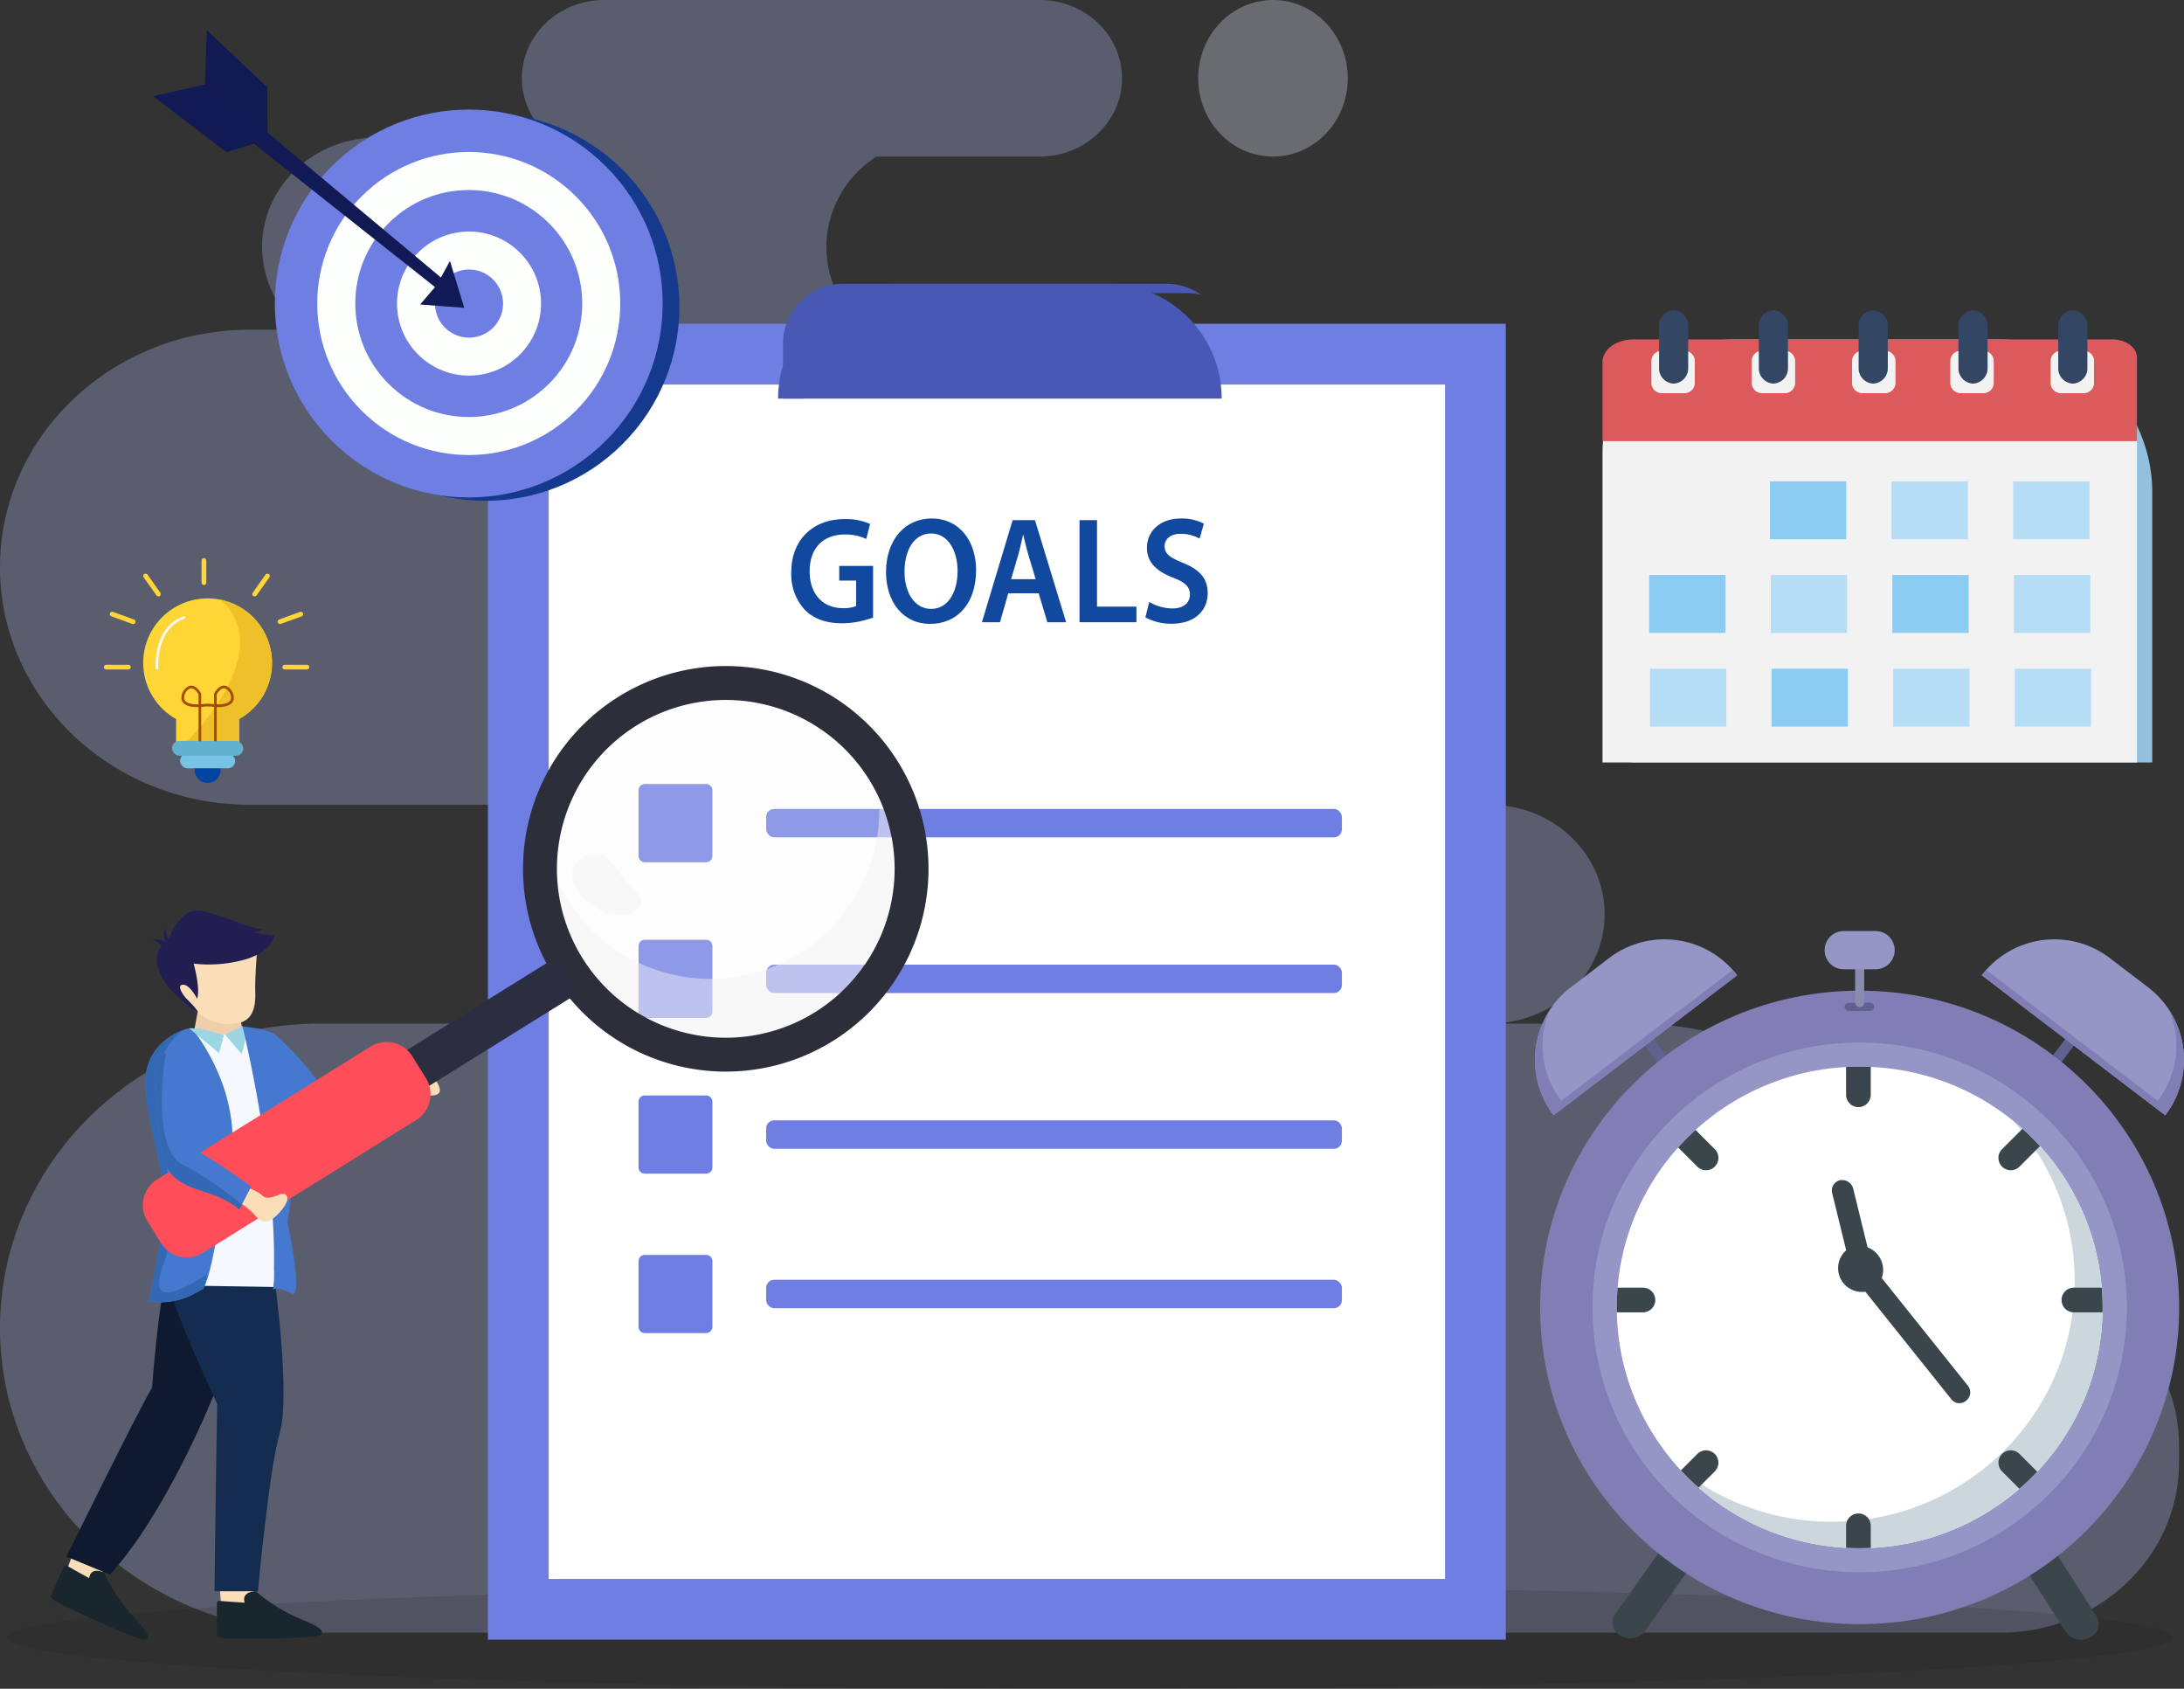 <svg xmlns="http://www.w3.org/2000/svg" width="444.148" height="343.367" viewBox="0 0 444.148 343.367">
  <rect x="0" y="0" width="444.148" height="343.367" fill="#333333" stroke="none"/>
  <g id="Group_217437" data-name="Group 217437" transform="translate(-142.72 -466.524)">
    <g id="Group_217406" data-name="Group 217406" transform="translate(142.72 466.524)" opacity="0.31">
      <path id="Path_111745" data-name="Path 111745" d="M142.72,581.86h0c0-26.673,22.744-48.295,50.8-48.295h10.6a21.75,21.75,0,0,1-8.1-16.821h0c0-12.286,10.476-22.245,23.4-22.245h35.268a15.559,15.559,0,0,1-5.834-12.059c0-8.791,7.5-15.917,16.742-15.917h88.558c9.247,0,16.742,7.126,16.742,15.917s-7.5,15.917-16.742,15.917H320.993a21.942,21.942,0,0,0-10.229,18.387h0a21.75,21.75,0,0,0,8.1,16.821h54.534c28.056,0,50.8,21.622,50.8,48.295h0c0,26.672-22.743,48.295-50.8,48.295h72.245c12.922,0,23.4,9.96,23.4,22.245s-10.476,22.245-23.4,22.245h29.436c32.161,0,58.859,22.167,64.157,51.3H549.54c20.053,0,36.31,15.455,36.31,34.52v3.5c0,19.065-16.256,34.52-36.31,34.52H207.85c-35.97,0-65.13-27.722-65.13-61.92h0c0-34.2,29.16-61.919,65.13-61.919H321.872c-12.923,0-23.4-9.959-23.4-22.245s10.476-22.245,23.4-22.245H193.519C165.464,630.155,142.72,608.533,142.72,581.86Z" transform="translate(-142.72 -466.524)" fill="#b1baf2"/>
      <path id="Path_111746" data-name="Path 111746" d="M1106.995,498.358c-8.4,0-15.21-7.126-15.21-15.917s6.81-15.917,15.21-15.917,15.21,7.126,15.21,15.917S1115.4,498.358,1106.995,498.358Z" transform="translate(-848.114 -466.524)" fill="#e6e9fa"/>
    </g>
    <ellipse id="Ellipse_4015" data-name="Ellipse 4015" cx="220.248" cy="10.437" rx="220.248" ry="10.437" transform="translate(144.036 789.017)" fill="#231f20" opacity="0.15"/>
    <g id="Group_217408" data-name="Group 217408" transform="translate(163.831 579.996)">
      <path id="Rectangle_156962" data-name="Rectangle 156962" d="M2.1,0H3.169a2.1,2.1,0,0,1,2.1,2.1v.536A2.633,2.633,0,0,1,2.633,5.266h0A2.633,2.633,0,0,1,0,2.633V2.1A2.1,2.1,0,0,1,2.1,0Z" transform="translate(18.48 40.449)" fill="#0045a4"/>
      <path id="Path_111747" data-name="Path 111747" d="M282.359,953.548a13.1,13.1,0,1,0-19.509,11.42v5h12.823v-5A13.091,13.091,0,0,0,282.359,953.548Z" transform="translate(-248.148 -932.243)" fill="#ffd636"/>
      <path id="Path_111748" data-name="Path 111748" d="M296.43,941.483c10.723,9.588-3.3,25.229-7.255,29.248h11.034v-5a13.1,13.1,0,0,0-3.779-24.252Z" transform="translate(-272.684 -933.01)" fill="#efc029"/>
      <rect id="Rectangle_156963" data-name="Rectangle 156963" width="11.207" height="3.023" rx="1.511" transform="translate(15.509 39.721)" fill="#76c3e5"/>
      <rect id="Rectangle_156964" data-name="Rectangle 156964" width="14.482" height="3.023" rx="1.511" transform="translate(13.872 37.175)" fill="#61b2ce"/>
      <path id="Path_111749" data-name="Path 111749" d="M295.476,1009.567c-1.438-.48-2.408,1.422-2.449,1.5l-.029.057v2.141c-.044,0-.107-.012-.171-.022h0l-.015,0c-.063-.01-.125-.019-.177-.026l-.014,0-.033,0h0a8.245,8.245,0,0,0-1.8.008h0c-.108.01-.3.042-.4.049v-2.141l-.029-.057c-.041-.081-1.011-1.983-2.449-1.5a2.684,2.684,0,0,0-1.532,2.688c.162.777.911,1.638,3.463,1.585v6.955h.547v-6.979c.072,0,.179-.018.28-.032h0a7.95,7.95,0,0,1,1.882-.027h0c.061.007.122.016.182.026v0c.094.014.192.029.261.033v6.979h.547v-6.955c2.551.053,3.3-.808,3.463-1.585A2.685,2.685,0,0,0,295.476,1009.567Zm-5.632,3.726c-1.734.037-2.763-.361-2.928-1.15a2.166,2.166,0,0,1,1.169-2.058.88.88,0,0,1,.28-.046c.753,0,1.343.979,1.478,1.222Zm6.628-1.15c-.165.789-1.194,1.187-2.928,1.15v-2.032c.135-.243.726-1.222,1.478-1.222a.88.88,0,0,1,.28.046A2.166,2.166,0,0,1,296.473,1012.143Z" transform="translate(-270.582 -983.556)" fill="#a24c08"/>
      <g id="Group_217407" data-name="Group 217407" transform="translate(10.529 11.801)">
        <path id="Path_111750" data-name="Path 111750" d="M266.241,965.3a.273.273,0,0,1-.272-.251c-.007-.083-.6-8.359,5.673-10.587a.273.273,0,0,1,.183.515c-5.883,2.088-5.318,9.949-5.312,10.028a.273.273,0,0,1-.25.294Z" transform="translate(-265.952 -954.445)" fill="#f9f8f7"/>
      </g>
      <rect id="Rectangle_156965" data-name="Rectangle 156965" width="0.963" height="5.48" rx="0.482" transform="translate(19.877 0)" fill="#ffd636"/>
      <rect id="Rectangle_156966" data-name="Rectangle 156966" width="0.963" height="5.48" rx="0.482" transform="translate(0 22.654) rotate(-90)" fill="#ffd636"/>
      <rect id="Rectangle_156967" data-name="Rectangle 156967" width="0.963" height="5.48" rx="0.482" transform="matrix(0.816, -0.577, 0.577, 0.816, 7.828, 3.521)" fill="#ffd636"/>
      <path id="Rectangle_156968" data-name="Rectangle 156968" d="M.482,0h0A.482.482,0,0,1,.963.482V5a.482.482,0,0,1-.482.482h0A.482.482,0,0,1,0,5V.482A.482.482,0,0,1,.482,0Z" transform="translate(1.096 11.684) rotate(-70.08)" fill="#ffd636"/>
      <rect id="Rectangle_156969" data-name="Rectangle 156969" width="0.963" height="5.48" rx="0.482" transform="translate(36.304 22.654) rotate(-90)" fill="#ffd636"/>
      <rect id="Rectangle_156970" data-name="Rectangle 156970" width="5.48" height="0.963" rx="0.482" transform="matrix(0.577, -0.816, 0.816, 0.577, 30.005, 7.438)" fill="#ffd636"/>
      <rect id="Rectangle_156971" data-name="Rectangle 156971" width="5.48" height="0.963" rx="0.482" transform="translate(35.207 12.645) rotate(-19.91)" fill="#ffd636"/>
    </g>
    <g id="Group_217414" data-name="Group 217414" transform="translate(468.614 529.604)">
      <path id="Rectangle_156972" data-name="Rectangle 156972" d="M20.525,0H74.791a31.114,31.114,0,0,1,31.114,31.114v54.9a0,0,0,0,1,0,0H0a0,0,0,0,1,0,0V20.525A20.525,20.525,0,0,1,20.525,0Z" transform="translate(5.893 5.934)" fill="#92c0dd"/>
      <path id="Rectangle_156973" data-name="Rectangle 156973" d="M20.511,0H92.255a16.43,16.43,0,0,1,16.43,16.43V83.706a0,0,0,0,1,0,0H0a0,0,0,0,1,0,0v-63.2A20.511,20.511,0,0,1,20.511,0Z" transform="translate(0 8.244)" fill="#f2f2f2"/>
      <path id="Path_111751" data-name="Path 111751" d="M1515.723,735.324h-97.455c-3.443,0-6.235,2.046-6.235,4.57V756h108.684V738.985C1520.717,736.963,1518.481,735.324,1515.723,735.324Z" transform="translate(-1412.033 -729.39)" fill="#dc5a5c"/>
      <g id="Group_217409" data-name="Group 217409" transform="translate(9.932 8.244)">
        <path id="Path_111752" data-name="Path 111752" d="M1457.453,744.32h-4.633a2.1,2.1,0,0,0-2.1,2.1v4.422a2.1,2.1,0,0,0,2.1,2.1h4.633a2.1,2.1,0,0,0,2.1-2.1v-4.422A2.1,2.1,0,0,0,1457.453,744.32Z" transform="translate(-1450.717 -744.32)" fill="#f2f2f2"/>
        <path id="Path_111753" data-name="Path 111753" d="M1536.925,744.32h-4.633a2.1,2.1,0,0,0-2.1,2.1v4.422a2.1,2.1,0,0,0,2.1,2.1h4.633a2.1,2.1,0,0,0,2.1-2.1v-4.422A2.1,2.1,0,0,0,1536.925,744.32Z" transform="translate(-1509.785 -744.32)" fill="#f2f2f2"/>
        <path id="Path_111754" data-name="Path 111754" d="M1616.4,744.32h-4.633a2.1,2.1,0,0,0-2.1,2.1v4.422a2.1,2.1,0,0,0,2.1,2.1h4.633a2.1,2.1,0,0,0,2.1-2.1v-4.422A2.1,2.1,0,0,0,1616.4,744.32Z" transform="translate(-1568.852 -744.32)" fill="#f2f2f2"/>
        <path id="Path_111755" data-name="Path 111755" d="M1694.23,744.32H1689.6a2.1,2.1,0,0,0-2.1,2.1v4.422a2.1,2.1,0,0,0,2.1,2.1h4.633a2.1,2.1,0,0,0,2.1-2.1v-4.422A2.1,2.1,0,0,0,1694.23,744.32Z" transform="translate(-1626.702 -744.32)" fill="#f2f2f2"/>
        <path id="Path_111756" data-name="Path 111756" d="M1773.7,744.32h-4.633a2.1,2.1,0,0,0-2.1,2.1v4.422a2.1,2.1,0,0,0,2.1,2.1h4.633a2.1,2.1,0,0,0,2.1-2.1v-4.422A2.1,2.1,0,0,0,1773.7,744.32Z" transform="translate(-1685.77 -744.32)" fill="#f2f2f2"/>
      </g>
      <path id="Path_111757" data-name="Path 111757" d="M1459.775,727.133h0a3.123,3.123,0,0,1-2.964-3.26v-8.4a3.123,3.123,0,0,1,2.964-3.26h0a3.123,3.123,0,0,1,2.964,3.26v8.4A3.123,3.123,0,0,1,1459.775,727.133Z" transform="translate(-1445.314 -712.212)" fill="#334664"/>
      <path id="Path_111758" data-name="Path 111758" d="M1538.823,727.133h0a3.123,3.123,0,0,1-2.964-3.26v-8.4a3.123,3.123,0,0,1,2.964-3.26h0a3.123,3.123,0,0,1,2.964,3.26v8.4A3.123,3.123,0,0,1,1538.823,727.133Z" transform="translate(-1504.067 -712.212)" fill="#334664"/>
      <path id="Path_111759" data-name="Path 111759" d="M1617.871,727.133h0a3.123,3.123,0,0,1-2.964-3.26v-8.4a3.123,3.123,0,0,1,2.964-3.26h0a3.123,3.123,0,0,1,2.964,3.26v8.4A3.123,3.123,0,0,1,1617.871,727.133Z" transform="translate(-1562.819 -712.212)" fill="#334664"/>
      <path id="Path_111760" data-name="Path 111760" d="M1696.919,727.133h0a3.123,3.123,0,0,1-2.964-3.26v-8.4a3.123,3.123,0,0,1,2.964-3.26h0a3.123,3.123,0,0,1,2.964,3.26v8.4A3.123,3.123,0,0,1,1696.919,727.133Z" transform="translate(-1621.572 -712.212)" fill="#334664"/>
      <path id="Path_111761" data-name="Path 111761" d="M1775.968,727.133h0a3.123,3.123,0,0,1-2.964-3.26v-8.4a3.123,3.123,0,0,1,2.964-3.26h0a3.123,3.123,0,0,1,2.964,3.26v8.4A3.123,3.123,0,0,1,1775.968,727.133Z" transform="translate(-1680.325 -712.212)" fill="#334664"/>
      <g id="Group_217413" data-name="Group 217413" transform="translate(9.488 34.788)">
        <g id="Group_217410" data-name="Group 217410" transform="translate(24.561)" opacity="0.48">
          <rect id="Rectangle_156974" data-name="Rectangle 156974" width="15.519" height="11.774" fill="#1ea0f3"/>
          <rect id="Rectangle_156975" data-name="Rectangle 156975" width="15.519" height="11.774" transform="translate(24.729)" fill="#76c6fb"/>
          <rect id="Rectangle_156976" data-name="Rectangle 156976" width="15.519" height="11.774" transform="translate(49.459)" fill="#76c6fb"/>
        </g>
        <g id="Group_217411" data-name="Group 217411" transform="translate(0 19.044)" opacity="0.48">
          <rect id="Rectangle_156977" data-name="Rectangle 156977" width="15.519" height="11.774" fill="#1ea0f3"/>
          <rect id="Rectangle_156978" data-name="Rectangle 156978" width="15.519" height="11.774" transform="translate(24.729)" fill="#76c6fb"/>
          <rect id="Rectangle_156979" data-name="Rectangle 156979" width="15.519" height="11.774" transform="translate(49.459)" fill="#1ea0f3"/>
          <rect id="Rectangle_156980" data-name="Rectangle 156980" width="15.519" height="11.774" transform="translate(74.188)" fill="#76c6fb"/>
        </g>
        <g id="Group_217412" data-name="Group 217412" transform="translate(0.169 38.089)" opacity="0.48">
          <rect id="Rectangle_156981" data-name="Rectangle 156981" width="15.519" height="11.774" fill="#76c6fb"/>
          <rect id="Rectangle_156982" data-name="Rectangle 156982" width="15.519" height="11.774" transform="translate(24.729)" fill="#1ea0f3"/>
          <rect id="Rectangle_156983" data-name="Rectangle 156983" width="15.519" height="11.774" transform="translate(49.459)" fill="#76c6fb"/>
          <rect id="Rectangle_156984" data-name="Rectangle 156984" width="15.519" height="11.774" transform="translate(74.188)" fill="#76c6fb"/>
        </g>
      </g>
    </g>
    <g id="Group_217420" data-name="Group 217420" transform="translate(454.869 655.832)">
      <g id="Group_217416" data-name="Group 217416" transform="translate(90.876 1.681)">
        <g id="Group_217415" data-name="Group 217415" transform="translate(13.944 15.903)">
          <path id="Path_111762" data-name="Path 111762" d="M1774.058,1272.509l.364.274a.914.914,0,0,1,.137,1.284l-5.827,7.729a.914.914,0,0,1-1.272.222l-.364-.274a.914.914,0,0,1-.137-1.284l5.827-7.729A.914.914,0,0,1,1774.058,1272.509Z" transform="translate(-1766.759 -1272.341)" fill="#606091"/>
        </g>
        <path id="Path_111763" data-name="Path 111763" d="M1738.488,1214.211l7.773,5.932a18.578,18.578,0,0,1,3.5,26.04l-37.313-28.473A18.579,18.579,0,0,1,1738.488,1214.211Z" transform="translate(-1712.448 -1210.401)" fill="#9595c6"/>
        <path id="Path_111764" data-name="Path 111764" d="M1748.225,1261.282a18.555,18.555,0,0,0,2.393-18.344,18.568,18.568,0,0,1-.857,21.287l-37.313-28.473c.288-.378.6-.727.911-1.076Z" transform="translate(-1712.448 -1228.444)" fill="#807eb4"/>
      </g>
      <g id="Group_217418" data-name="Group 217418" transform="translate(0 1.681)">
        <g id="Group_217417" data-name="Group 217417" transform="translate(19.18 15.903)">
          <path id="Path_111765" data-name="Path 111765" d="M1433.9,1272.509l-.364.274a.914.914,0,0,0-.137,1.284l5.827,7.729a.914.914,0,0,0,1.272.222l.363-.274a.914.914,0,0,0,.137-1.284l-5.827-7.729A.914.914,0,0,0,1433.9,1272.509Z" transform="translate(-1433.2 -1272.341)" fill="#606091"/>
        </g>
        <path id="Path_111766" data-name="Path 111766" d="M1373.58,1214.211l-7.774,5.932a18.579,18.579,0,0,0-3.5,26.04l37.313-28.473A18.579,18.579,0,0,0,1373.58,1214.211Z" transform="translate(-1358.497 -1210.401)" fill="#9595c6"/>
        <path id="Path_111767" data-name="Path 111767" d="M1363.874,1261.282a18.554,18.554,0,0,1-2.392-18.344,18.568,18.568,0,0,0,.857,21.287l37.313-28.473c-.288-.378-.6-.727-.911-1.076Z" transform="translate(-1358.529 -1228.444)" fill="#807eb4"/>
      </g>
      <path id="Path_111768" data-name="Path 111768" d="M1421.642,1681.512l-.091-.051a2.954,2.954,0,0,1-1.121-4.35l15.521-21.937a3.83,3.83,0,0,1,4.9-.995l.091.05a2.954,2.954,0,0,1,1.121,4.35l-15.521,21.938A3.831,3.831,0,0,1,1421.642,1681.512Z" transform="translate(-1404.124 -1538.2)" fill="#3b464c"/>
      <path id="Path_111769" data-name="Path 111769" d="M1740.659,1681.033l.093-.047a2.973,2.973,0,0,0,1.336-4.3l-14.421-22.521a3.809,3.809,0,0,0-4.849-1.185l-.093.047a2.973,2.973,0,0,0-1.336,4.3l14.421,22.52A3.809,3.809,0,0,0,1740.659,1681.033Z" transform="translate(-1627.871 -1537.361)" fill="#3b464c"/>
      <ellipse id="Ellipse_4016" data-name="Ellipse 4016" cx="64.979" cy="64.402" rx="64.979" ry="64.402" transform="translate(1.062 12.119)" fill="#807eb4"/>
      <path id="Path_111770" data-name="Path 111770" d="M1609,1262.32h-4.362a.827.827,0,0,1-.828-.827h0a.827.827,0,0,1,.828-.828H1609a.827.827,0,0,1,.827.828h0A.827.827,0,0,1,1609,1262.32Z" transform="translate(-1540.824 -1246.079)" fill="#606091"/>
      <ellipse id="Ellipse_4017" data-name="Ellipse 4017" cx="54.336" cy="53.854" rx="54.336" ry="53.854" transform="translate(11.705 22.667)" fill="#9595c6"/>
      <ellipse id="Ellipse_4018" data-name="Ellipse 4018" cx="49.394" cy="48.956" rx="49.394" ry="48.956" transform="translate(16.647 27.565)" fill="#fff"/>
      <path id="Path_111771" data-name="Path 111771" d="M1540.212,1354a48.525,48.525,0,0,1,12.542,32.593c0,27.037-22.115,48.956-49.394,48.956a49.459,49.459,0,0,1-31.175-10.984,49.461,49.461,0,0,0,36.852,16.362c27.28,0,49.394-21.918,49.394-48.956A48.694,48.694,0,0,0,1540.212,1354Z" transform="translate(-1442.996 -1315.449)" fill="#ccd7dd"/>
      <path id="Path_111772" data-name="Path 111772" d="M1423.348,1491.263h5.306a2.51,2.51,0,0,0,2.51-2.51h0a2.511,2.511,0,0,0-2.51-2.51H1423.5q-.163,1.989-.167,4.018C1423.335,1490.6,1423.341,1490.93,1423.348,1491.263Z" transform="translate(-1406.688 -1413.74)" fill="#3b464c"/>
      <path id="Path_111773" data-name="Path 111773" d="M1775.632,1488.753h0a2.51,2.51,0,0,0,2.51,2.51h5.814c.007-.333.013-.667.013-1,0-1.353-.058-2.692-.167-4.018h-5.66A2.511,2.511,0,0,0,1775.632,1488.753Z" transform="translate(-1668.533 -1413.74)" fill="#3b464c"/>
      <path id="Path_111774" data-name="Path 111774" d="M1481.008,1615.814a2.51,2.51,0,0,0-3.55,0l-3.341,3.341a49.351,49.351,0,0,0,3.6,3.5l3.292-3.292a2.51,2.51,0,0,0,0-3.55Z" transform="translate(-1444.432 -1509.497)" fill="#3b464c"/>
      <path id="Path_111775" data-name="Path 111775" d="M1730.527,1360.4l-4.151,4.151a2.51,2.51,0,0,0,3.55,3.55l4.166-4.166A49.514,49.514,0,0,0,1730.527,1360.4Z" transform="translate(-1631.378 -1320.207)" fill="#3b464c"/>
      <path id="Path_111776" data-name="Path 111776" d="M1607.464,1665.07a2.51,2.51,0,0,0-2.51,2.51v4.473c.915.05,1.836.078,2.764.078.757,0,1.508-.019,2.257-.053v-4.5A2.51,2.51,0,0,0,1607.464,1665.07Z" transform="translate(-1541.677 -1546.654)" fill="#3b464c"/>
      <path id="Path_111777" data-name="Path 111777" d="M1607.718,1311.218q-1.392,0-2.764.078v5.64a2.51,2.51,0,0,0,5.02,0v-5.665C1609.226,1311.238,1608.474,1311.218,1607.718,1311.218Z" transform="translate(-1541.677 -1283.653)" fill="#3b464c"/>
      <path id="Path_111778" data-name="Path 111778" d="M1733.529,1619.416l-3.6-3.6a2.51,2.51,0,0,0-3.55,3.55l3.53,3.53A49.507,49.507,0,0,0,1733.529,1619.416Z" transform="translate(-1631.378 -1509.497)" fill="#3b464c"/>
      <path id="Path_111779" data-name="Path 111779" d="M1471.949,1364.9l3.9,3.9a2.51,2.51,0,0,0,3.55,0h0a2.51,2.51,0,0,0,0-3.55l-3.91-3.91A49.431,49.431,0,0,0,1471.949,1364.9Z" transform="translate(-1442.82 -1320.905)" fill="#3b464c"/>
      <path id="Path_111780" data-name="Path 111780" d="M1600.522,1423.7l17.549,21.939a2.079,2.079,0,0,0,2.954.216,2.139,2.139,0,0,0,.407-2.969l-17.573-21.968a4.912,4.912,0,0,0-2.878-6.233l-2.91-11.878a2.338,2.338,0,0,0-2.684-1.775,2.139,2.139,0,0,0-1.6,2.659l2.842,11.6c-.02.016-.043.025-.062.041a4.84,4.84,0,0,0,3.953,8.368Z" transform="translate(-1533.328 -1350.373)" fill="#3b464c"/>
      <g id="Group_217419" data-name="Group 217419" transform="translate(58.912 0)">
        <rect id="Rectangle_156985" data-name="Rectangle 156985" width="1.847" height="9.004" rx="0.923" transform="translate(6.205 6.459)" fill="#8b8bb2"/>
        <path id="Path_111781" data-name="Path 111781" d="M1598.325,1203.855h-6.486a3.886,3.886,0,0,0-3.886,3.886h0a3.886,3.886,0,0,0,3.886,3.886h6.486a3.886,3.886,0,0,0,3.886-3.886h0A3.886,3.886,0,0,0,1598.325,1203.855Z" transform="translate(-1587.953 -1203.855)" fill="#9595c6"/>
      </g>
    </g>
    <g id="Group_217429" data-name="Group 217429" transform="translate(241.945 524.232)">
      <g id="Group_217421" data-name="Group 217421" transform="translate(0 0)">
        <rect id="Rectangle_156986" data-name="Rectangle 156986" width="207.003" height="267.559" transform="translate(0 8.127)" fill="#6f7ee3"/>
        <rect id="Rectangle_156987" data-name="Rectangle 156987" width="182.286" height="242.842" transform="translate(12.358 20.485)" fill="#fff"/>
        <path id="Rectangle_156988" data-name="Rectangle 156988" d="M23.341,0H66.875A23.341,23.341,0,0,1,90.216,23.341v0a0,0,0,0,1,0,0H0a0,0,0,0,1,0,0v0A23.341,23.341,0,0,1,23.341,0Z" transform="translate(59.011)" fill="#4a58b5"/>
        <path id="Path_111782" data-name="Path 111782" d="M763.205,705.352a12.171,12.171,0,0,1,12.172-12.171H841.25a12.1,12.1,0,0,1,2.852.371,12.081,12.081,0,0,0-7.029-2.264H771.2a12.172,12.172,0,0,0-12.171,12.171v11.169h4.177Z" transform="translate(-699.017 -691.288)" fill="#4a58b5"/>
      </g>
      <g id="Group_217426" data-name="Group 217426" transform="translate(30.63 101.705)">
        <g id="Group_217422" data-name="Group 217422">
          <rect id="Rectangle_156989" data-name="Rectangle 156989" width="117.089" height="5.782" rx="1.627" transform="translate(25.952 5.059)" fill="#6f7ee3"/>
          <path id="Rectangle_156990" data-name="Rectangle 156990" d="M1.281,0H13.743a1.282,1.282,0,0,1,1.282,1.282V14.62A1.282,1.282,0,0,1,13.743,15.9H1.281A1.281,1.281,0,0,1,0,14.62V1.281A1.281,1.281,0,0,1,1.281,0Z" fill="#6f7ee3"/>
        </g>
        <g id="Group_217423" data-name="Group 217423" transform="translate(0 31.66)">
          <rect id="Rectangle_156991" data-name="Rectangle 156991" width="117.089" height="5.782" rx="1.627" transform="translate(25.952 5.059)" fill="#6f7ee3"/>
          <path id="Rectangle_156992" data-name="Rectangle 156992" d="M1.281,0H13.743a1.282,1.282,0,0,1,1.282,1.282V14.62A1.281,1.281,0,0,1,13.743,15.9H1.281A1.281,1.281,0,0,1,0,14.62V1.281A1.281,1.281,0,0,1,1.281,0Z" fill="#6f7ee3"/>
        </g>
        <g id="Group_217424" data-name="Group 217424" transform="translate(0 63.321)">
          <rect id="Rectangle_156993" data-name="Rectangle 156993" width="117.089" height="5.782" rx="1.627" transform="translate(25.952 5.059)" fill="#6f7ee3"/>
          <path id="Rectangle_156994" data-name="Rectangle 156994" d="M1.281,0H13.743a1.282,1.282,0,0,1,1.282,1.282V14.62A1.282,1.282,0,0,1,13.743,15.9H1.282A1.282,1.282,0,0,1,0,14.62V1.281A1.281,1.281,0,0,1,1.281,0Z" fill="#6f7ee3"/>
        </g>
        <g id="Group_217425" data-name="Group 217425" transform="translate(0 95.741)">
          <rect id="Rectangle_156995" data-name="Rectangle 156995" width="117.089" height="5.782" rx="1.627" transform="translate(25.952 5.059)" fill="#6f7ee3"/>
          <path id="Rectangle_156996" data-name="Rectangle 156996" d="M1.281,0H13.743a1.282,1.282,0,0,1,1.282,1.282V14.619A1.282,1.282,0,0,1,13.743,15.9H1.281A1.281,1.281,0,0,1,0,14.62V1.281A1.281,1.281,0,0,1,1.281,0Z" fill="#6f7ee3"/>
        </g>
      </g>
      <g id="Group_217428" data-name="Group 217428" transform="translate(61.69 47.714)">
        <g id="Group_217427" data-name="Group 217427">
          <path id="Path_111783" data-name="Path 111783" d="M786.1,897.622a18.284,18.284,0,0,1-6.278,1.17c-3.3,0-5.786-.893-7.638-2.771a10.652,10.652,0,0,1-2.719-7.636c0-6.559,4.4-10.777,10.849-10.777a12.252,12.252,0,0,1,5.179.985l-.781,3.048a9.958,9.958,0,0,0-4.427-.893c-4.166,0-7.088,2.617-7.088,7.452,0,4.711,2.719,7.513,6.77,7.513a6.444,6.444,0,0,0,2.691-.431v-5.173h-3.443v-2.987H786.1Z" transform="translate(-769.461 -877.485)" fill="#11499e"/>
          <path id="Path_111784" data-name="Path 111784" d="M862.83,887.628c0,6.959-3.964,10.931-9.345,10.931-5.5,0-8.968-4.465-8.968-10.562,0-6.373,3.761-10.869,9.258-10.869C859.474,877.128,862.83,881.716,862.83,887.628Zm-14.552.308c0,4.218,2,7.575,5.41,7.575,3.442,0,5.381-3.387,5.381-7.729,0-3.911-1.823-7.605-5.381-7.605C850.158,880.176,848.278,883.656,848.278,887.936Z" transform="translate(-825.246 -877.128)" fill="#11499e"/>
          <path id="Path_111785" data-name="Path 111785" d="M925.825,893.319l-1.678,5.881h-3.674l6.249-20.753h4.542L937.6,899.2h-3.819l-1.765-5.881Zm5.583-2.864-1.533-5.111c-.376-1.263-.694-2.679-.984-3.88h-.058c-.289,1.2-.579,2.648-.926,3.88l-1.5,5.111Z" transform="translate(-881.701 -878.108)" fill="#11499e"/>
          <path id="Path_111786" data-name="Path 111786" d="M997.779,878.447h3.558v17.582h8.014V899.2H997.779Z" transform="translate(-939.159 -878.108)" fill="#11499e"/>
          <path id="Path_111787" data-name="Path 111787" d="M1050.738,894.094a9.4,9.4,0,0,0,4.716,1.324c2.286,0,3.558-1.139,3.558-2.833,0-1.57-.983-2.494-3.472-3.448-3.211-1.232-5.265-3.048-5.265-6.035,0-3.387,2.662-5.973,6.885-5.973a9.784,9.784,0,0,1,4.687,1.047l-.868,3.048a7.867,7.867,0,0,0-3.877-.985c-2.257,0-3.24,1.293-3.24,2.494,0,1.6,1.129,2.34,3.732,3.418,3.385,1.355,5.034,3.171,5.034,6.158,0,3.326-2.372,6.22-7.406,6.22a11.018,11.018,0,0,1-5.265-1.293Z" transform="translate(-977.94 -877.128)" fill="#11499e"/>
        </g>
      </g>
    </g>
    <g id="Group_217431" data-name="Group 217431" transform="translate(173.879 472.469)">
      <circle id="Ellipse_4019" data-name="Ellipse 4019" cx="39.434" cy="39.434" r="39.434" transform="translate(11.804 56.45) rotate(-45)" fill="#15398d"/>
      <circle id="Ellipse_4020" data-name="Ellipse 4020" cx="39.434" cy="39.434" r="39.434" transform="translate(8.402 55.768) rotate(-45)" fill="#6f7ee3"/>
      <circle id="Ellipse_4021" data-name="Ellipse 4021" cx="30.811" cy="30.811" r="30.811" transform="translate(20.596 55.768) rotate(-45)" fill="#fcfffb"/>
      <circle id="Ellipse_4022" data-name="Ellipse 4022" cx="23.076" cy="23.076" r="23.076" transform="translate(31.535 55.768) rotate(-45)" fill="#6f7ee3"/>
      <circle id="Ellipse_4023" data-name="Ellipse 4023" cx="14.646" cy="14.646" r="14.646" transform="translate(48.419 42.393) rotate(-4.739)" fill="#fcfffb"/>
      <path id="Path_111788" data-name="Path 111788" d="M487.414,685.54a6.919,6.919,0,1,0,8.144-5.423A6.919,6.919,0,0,0,487.414,685.54Z" transform="translate(-429.973 -631.121)" fill="#6f7ee3"/>
      <g id="Group_217430" data-name="Group 217430" transform="translate(0 0.171)">
        <path id="Path_111789" data-name="Path 111789" d="M318.355,546.148l8.983.664-2.912-9.531-1.837,3.375L287.3,511.15l-.018-9.158-12.312-11.645-.365,11.05-10.526,2.4L279,515.181l5.567-1.729L321.388,542.6Z" transform="translate(-264.081 -490.347)" fill="#111a54"/>
        <path id="Path_111790" data-name="Path 111790" d="M318.723,512.62l-11.748-9.027.338-10.226,11.394,10.777Z" transform="translate(-295.962 -492.592)" fill="#111a54" opacity="0.13"/>
      </g>
    </g>
    <g id="Group_217436" data-name="Group 217436" transform="translate(152.955 601.939)">
      <path id="Path_111791" data-name="Path 111791" d="M316.6,1719.073l.294,4.189s4.444,1.474,5.2.7a10.585,10.585,0,0,0,1.507-2.666v-2.719Z" transform="translate(-282.193 -1532.533)" fill="#fbddb8"/>
      <path id="Path_111792" data-name="Path 111792" d="M314.9,1728.635a.5.5,0,0,0-.529.5v6.385s-.754.769,3.769.769,16.585,0,17.339-.769,0-1.539-3.769-3.078a34.1,34.1,0,0,1-9.423-5.77s-3.016,0-2.261,2.308C320.02,1728.979,319.321,1728.979,314.9,1728.635Z" transform="translate(-280.496 -1538.545)" fill="#19262d"/>
      <path id="Path_111793" data-name="Path 111793" d="M197.308,1693.992l-1.441,3.934s3.439,3.227,4.439,2.848a10.329,10.329,0,0,0,2.457-1.784l1.452-2.341Z" transform="translate(-192.456 -1514.256)" fill="#fbddb8"/>
      <path id="Path_111794" data-name="Path 111794" d="M185.978,1706.366a.487.487,0,0,0-.684.228l-2.6,5.805s-1,.379,3.113,2.3,15.08,7.045,16.079,6.666.628-1.4-2.172-4.4a34.966,34.966,0,0,1-6.215-9.249s-2.742-1.281-3,1.138C190.5,1708.855,189.862,1708.558,185.978,1706.366Z" transform="translate(-182.583 -1523.406)" fill="#19262d"/>
      <path id="Path_111795" data-name="Path 111795" d="M225.246,1499.7s-9.435,23.677-21.033,36.359l-8.837-3.664s14.1-28.75,17.411-34.382c0,0,1.255-17.19,3.025-23.25C215.811,1474.759,227.641,1494.144,225.246,1499.7Z" transform="translate(-192.091 -1351.311)" fill="#0f192f"/>
      <path id="Path_111796" data-name="Path 111796" d="M274.968,1480.8l21.977.425s3.153,22.967.944,30.576-4.418,32.128-4.418,32.128h-8.837s.276-24.237.552-38.046C285.186,1505.878,276.625,1487.56,274.968,1480.8Z" transform="translate(-251.248 -1355.798)" fill="#142c4f"/>
      <path id="Path_111797" data-name="Path 111797" d="M296.477,1270.772l.69-3.781,8.359-.51.936,4.7S302.671,1277.35,296.477,1270.772Z" transform="translate(-267.235 -1196.508)" fill="#efceab"/>
      <g id="Group_217432" data-name="Group 217432" transform="translate(41.579 75.046)">
        <path id="Path_111798" data-name="Path 111798" d="M441.951,1317.746a24.168,24.168,0,0,1,5-1.554c2.641-.482,7.368,1.188,4.438-3.367-2.952-4.591-5.424-2.6-6.536-1.843-1.675,1.145.092,1.088-1.889,1.449a11.041,11.041,0,0,0-4.048,2.022Z" transform="translate(-414.679 -1303.823)" fill="#fbddb8"/>
        <path id="Path_111799" data-name="Path 111799" d="M349.752,1287.082c2.687,2.589,7.935,7.962,8.89,11.294,0,0,7.4-3.3,11.975-4.039,0,0,3.67,4.849,3.666,6.591,0,0-13.741,6.84-17.655,4.613s-10.255-7.267-11.316-10.716c-.644-2.095-1.159-4.915-.428-6.889C345.565,1286.1,348.278,1285.661,349.752,1287.082Z" transform="translate(-344.527 -1286.24)" fill="#4579d0"/>
        <path id="Path_111800" data-name="Path 111800" d="M346.914,1311.813c1.06,3.448,7.4,8.489,11.316,10.716,3.59,2.043,15.439-3.539,17.378-4.478a3.21,3.21,0,0,1,.274,1.092s-13.741,6.84-17.655,4.613-10.255-7.268-11.316-10.716a5.807,5.807,0,0,1-.2-2.293A5.432,5.432,0,0,0,346.914,1311.813Z" transform="translate(-346.125 -1304.455)" fill="#3368b5"/>
      </g>
      <path id="Path_111801" data-name="Path 111801" d="M276.078,1279.693s6.833,3.14,10.143-.441c0,0,15.221,13.525,7.09,53.021,0,0-23.239-.41-23.781-.311s1.835-2.838,2.8-6.947c3.08-13.1,12.408-13.2,3.676-44.691A.671.671,0,0,1,276.078,1279.693Z" transform="translate(-247.147 -1206)" fill="#f5f8fe"/>
      <path id="Path_111802" data-name="Path 111802" d="M267.3,1280.628s-.066.007-.191.025c-.35.049-.7.114-1.036.19-1.984.685-7.24,3.05-8.047,9.088-1,7.468,4.941,22.219,3.759,28.818-.71,3.967-1.945,11.732-3.218,17.533,6.752.745,9.742-2.157,11.1-2.561,1.872-3.643,2.539-11.1,4.335-17.631.346-.891.345-4.07.6-5.023C279.122,1294.456,267.3,1280.628,267.3,1280.628Z" transform="translate(-238.569 -1207.023)" fill="#4579d0"/>
      <path id="Path_111803" data-name="Path 111803" d="M257.948,1292.806c0,.355,0,.719.022,1.1.007.148.013.294.023.445.031.474.072.959.128,1.459,0,.04.007.078.012.118.067.578.149,1.172.244,1.778.011.072.024.146.036.218q.133.833.292,1.692l.033.177c.8,4.231,1.985,8.841,2.677,12.85,0,.017.006.035.009.053.08.468.154.928.219,1.378h0a19.208,19.208,0,0,1,.168,5.782c-.71,3.966-1.945,11.732-3.218,17.533,6.752.745,9.742-2.156,11.1-2.561a8.158,8.158,0,0,0,.708-2.981c-11.12,7.143-10.525,2.4-8.607-2.535,1.46-3.759,1.029-11.8.72-15.612-.112-5.732-1.033-12.861-1.851-19.263a16.88,16.88,0,0,1-.138-2.452,12.6,12.6,0,0,1,5.123-9.871l-.008,0-.072.03-.138.056c-.074.03-.144.057-.222.09l-.023.01-.023.01c-.147.063-.3.13-.456.2-.06.028-.125.062-.186.092-.12.058-.24.116-.365.182-.073.038-.15.082-.225.123l-.121.068c-.073.041-.145.079-.219.122l-.015.009c-.079.046-.159.1-.239.146-.121.073-.241.147-.363.227-.085.055-.17.116-.255.174l-.06.042-.028.02c-.089.062-.178.123-.267.188s-.177.135-.265.2l-.045.036c-.1.079-.2.158-.3.242s-.176.151-.263.229c-.049.044-.1.089-.146.134s-.117.107-.175.162l-.015.014c-.086.083-.172.169-.257.256q-.163.168-.322.346-.124.138-.245.283c-.048.057-.093.119-.14.178s-.109.135-.161.205c-.077.1-.154.2-.229.311-.1.138-.187.282-.278.427-.069.11-.139.219-.2.333-.024.041-.044.086-.067.128l-.1.192c-.027.053-.056.1-.083.158-.059.117-.12.232-.176.354-.079.174-.149.357-.22.54-.047.121-.1.238-.14.363-.071.209-.13.429-.19.649-.03.11-.065.215-.092.328-.08.339-.147.69-.2,1.056a13.391,13.391,0,0,0-.1,1.348C257.947,1292.52,257.949,1292.664,257.948,1292.806Z" transform="translate(-238.598 -1208.125)" fill="#3368b5"/>
      <path id="Path_111804" data-name="Path 111804" d="M292.614,1280.866l6.068,5.033.967-3.645-4.861-1.4Z" transform="translate(-264.363 -1207.193)" fill="#9cd6e2"/>
      <path id="Path_111805" data-name="Path 111805" d="M324.472,1279.252l-3.556,1.664,3.362,3.948S325.909,1280.825,324.472,1279.252Z" transform="translate(-285.399 -1206)" fill="#9cd6e2"/>
      <path id="Path_111806" data-name="Path 111806" d="M344.444,1291.526s-.313-2.782-.742-6.531c-.125-1.092-1.19-3.674-2.858-4.379-2.269-.96-3.51-.981-6.076-1.364,0,0,6.891,27.97,6.4,49.279a19.174,19.174,0,0,1-.209,4.292s.7-.859,3.85.762c2.167,1.116-.277-12.011-.906-14.625C345.632,1308.8,345.454,1302.1,344.444,1291.526Z" transform="translate(-295.695 -1206)" fill="#4579d0"/>
      <g id="Group_217433" data-name="Group 217433" transform="translate(18.821 0)">
        <path id="Path_111807" data-name="Path 111807" d="M636.31,1084.288a34.338,34.338,0,1,1,11.009-47.3A34.338,34.338,0,0,1,636.31,1084.288Z" transform="translate(-499.627 -1013.899)" fill="#f3f3f3" opacity="0.23"/>
        <path id="Path_111808" data-name="Path 111808" d="M649.573,1098.227a34.325,34.325,0,0,1-65.386,16.927,34.336,34.336,0,1,0,65.386-16.927Z" transform="translate(-499.897 -1071.453)" fill="#f3f3f3" opacity="0.47"/>
        <path id="Path_111809" data-name="Path 111809" d="M633.217,1013.4A41.23,41.23,0,1,0,620,1070.186,41.23,41.23,0,0,0,633.217,1013.4Zm-64.157,39.931a34.338,34.338,0,1,1,47.3,11.008A34.338,34.338,0,0,1,569.06,1053.326Z" transform="translate(-479.673 -993.946)" fill="#2c2e3a"/>
        <path id="Path_111810" data-name="Path 111810" d="M600.261,1153.713c-3.648-2.347-5.412-6.1-3.942-8.387s5.872-3.818,8.71.977c2.107,3.56,5.968,5.238,4.5,7.522S603.908,1156.06,600.261,1153.713Z" transform="translate(-508.529 -1104.847)" fill="#f3f3f3" opacity="0.47"/>
        <rect id="Rectangle_156997" data-name="Rectangle 156997" width="37.335" height="8.579" transform="matrix(0.849, -0.528, 0.528, 0.849, 52.706, 78.697)" fill="#2b2e41"/>
        <path id="Path_111811" data-name="Path 111811" d="M313.453,1299.068l-2.762-4.439a6.179,6.179,0,0,0-8.51-1.98l-43.377,27a6.178,6.178,0,0,0-1.981,8.51l2.763,4.438a6.179,6.179,0,0,0,8.51,1.981l43.377-27A6.178,6.178,0,0,0,313.453,1299.068Z" transform="translate(-255.889 -1215.263)" fill="#ff4e59"/>
      </g>
      <g id="Group_217434" data-name="Group 217434" transform="translate(21.182 78.701)">
        <path id="Path_111812" data-name="Path 111812" d="M331.565,1410.072a14.352,14.352,0,0,1,2.906,2.221c1.247,1.294,2.418,3.253,5.374.018,2.979-3.26,1.32-4.186.186-3.776s-2.68,1.188-3.616.218a8.016,8.016,0,0,0-3.005-1.531Z" transform="translate(-314.496 -1379.816)" fill="#fbddb8"/>
        <path id="Path_111813" data-name="Path 111813" d="M284.757,1327.62s-8.7-6.342-11.345-7.3c0,0,1.727-9.837.539-13.754s-9.457-9.812-8.833-2.9.186,18.084,3.625,21.653,8.833,2.9,13.6,6.949Z" transform="translate(-265.083 -1300.477)" fill="#4579d0"/>
        <path id="Path_111814" data-name="Path 111814" d="M268.742,1325.328c-3.439-3.568-3-14.743-3.626-21.653-.238-2.64.823-3.407,2.29-3.133,0,.026-.015.047-.019.074-.94,5.526-2.194,19.954,3.6,22.648,3.924,1.825,9.007,5.7,11.878,8l-.526,1.01C277.575,1328.23,272.181,1328.9,268.742,1325.328Z" transform="translate(-265.083 -1300.486)" fill="#3368b5"/>
      </g>
      <g id="Group_217435" data-name="Group 217435" transform="translate(20.558 49.724)">
        <path id="Path_111815" data-name="Path 111815" d="M297.332,1222.678s-.319,4.266-.319,6.412.6,6.8-3.692,7.513-6.741-1.4-8.32-2.308c0,0-5.155-4.489-4.44-5.92s1.431-5.722,5.722-5.722S297.332,1222.678,297.332,1222.678Z" transform="translate(-275.913 -1213.656)" fill="#fbddb8"/>
        <path id="Path_111816" data-name="Path 111816" d="M271.95,1208.411s-5.722-4.291-7.153-7.153-1.431-5.007,0-6.437c0,0-1.431-1.43-2.146-1.43,0,0,2.146,0,2.861.715,0,0-.715-2.146,0-2.861a3.532,3.532,0,0,0,.715,2.146s2.146-6.438,6.437-5.722,11.444,4.291,12.875,3.576a3.133,3.133,0,0,1-2.146.715,15.592,15.592,0,0,0,4.292.715s-.715,3.577-6.437,5.007a27.04,27.04,0,0,1-10.014.715s1.431,5.007.715,7.153c0,0-1.431-2.861-2.861-2.861s0,2.146.715,2.861S272.666,1208.411,271.95,1208.411Z" transform="translate(-262.652 -1187.613)" fill="#221e52"/>
      </g>
    </g>
  </g>
</svg>
